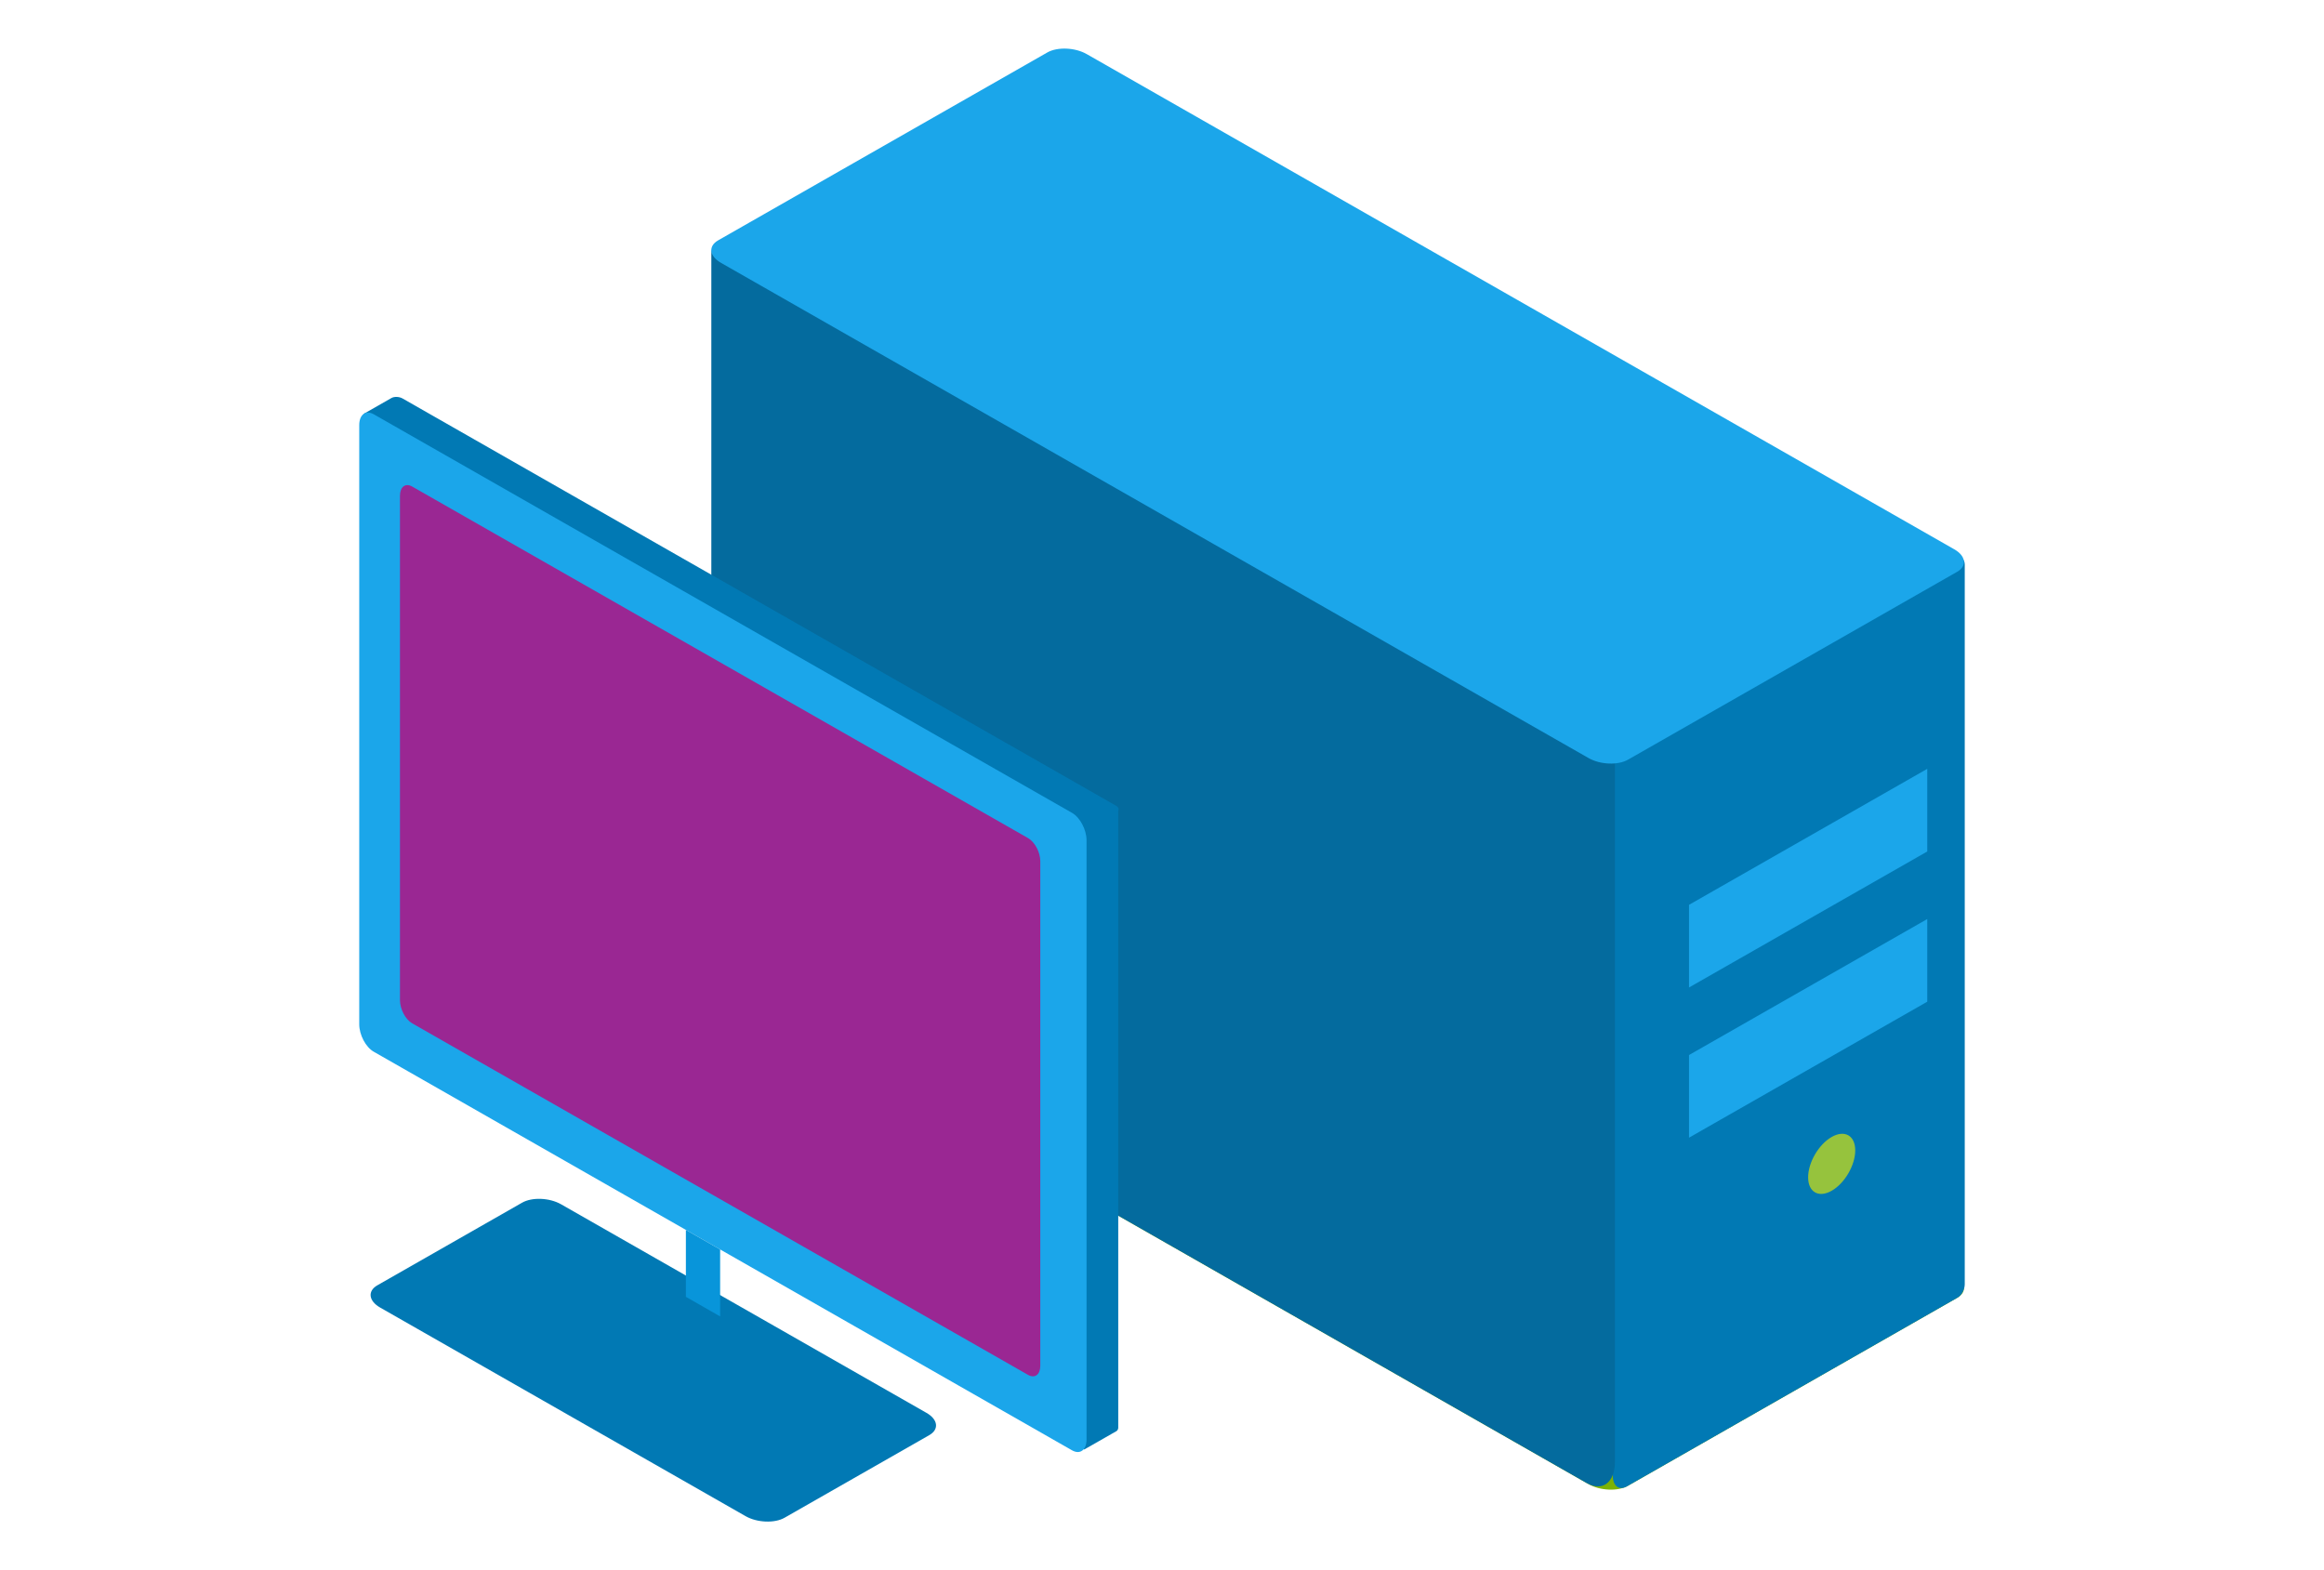 <svg width="222" height="150" viewBox="0 0 222 150" fill="none" xmlns="http://www.w3.org/2000/svg">
<path d="M103.807 74.53C102.693 73.894 101.007 73.825 100.043 74.376L68.601 92.324C67.637 92.874 67.758 93.837 68.871 94.472L151.749 141.782C152.863 142.417 154.549 142.487 155.513 141.936L186.955 123.988C187.919 123.438 187.798 122.475 186.685 121.84L103.807 74.53Z" fill="#7CB206"/>
<path d="M187.683 53.932C187.683 53.443 187.381 53.218 187.01 53.43L154.066 72.236V140.99C154.066 141.968 154.668 142.418 155.41 141.995L187.01 123.957C187.381 123.745 187.683 123.176 187.683 122.687V53.932Z" fill="#0179B4"/>
<path d="M154.265 72.122L69.029 23.466C68.433 23.127 67.95 23.488 67.95 24.273V93.235C67.95 93.628 68.192 94.085 68.489 94.254L151.569 141.679C153.057 142.528 154.265 141.625 154.265 139.663V72.122Z" fill="#046B9E"/>
<path d="M103.807 5.167C102.693 4.532 101.007 4.463 100.043 5.013L68.601 22.961C67.637 23.511 67.758 24.474 68.871 25.109L151.749 72.419C152.863 73.055 154.549 73.124 155.513 72.573L186.955 54.625C187.919 54.075 187.798 53.112 186.685 52.477L103.807 5.167Z" fill="#1BA6EA"/>
<path d="M38.454 38.066C38.141 37.886 37.666 37.867 37.394 38.022L34.864 39.466C34.592 39.622 34.626 39.893 34.94 40.072L103.082 78.97C103.396 79.149 103.871 79.168 104.143 79.013L106.673 77.569C106.945 77.414 106.91 77.142 106.597 76.964L38.454 38.066Z" fill="#0179B4"/>
<path d="M106.82 77.394C106.82 77.272 106.745 77.215 106.651 77.268L103.616 79.001C103.523 79.054 103.448 79.197 103.448 79.319V138.322C103.448 138.445 103.523 138.501 103.616 138.448L106.651 136.716C106.745 136.662 106.82 136.52 106.82 136.397V77.394Z" fill="#0179B4"/>
<path d="M103.792 80.271C103.792 79.263 103.171 78.089 102.406 77.653L35.703 39.577C34.938 39.14 34.317 39.604 34.317 40.612V97.856C34.317 98.864 34.938 100.037 35.703 100.473L102.406 138.549C103.171 138.986 103.792 138.522 103.792 137.514V80.271Z" fill="#1BA6EA"/>
<path d="M99.374 82.27C99.374 81.421 98.851 80.433 98.207 80.065L39.375 46.481C38.73 46.114 38.208 46.505 38.208 47.354V95.556C38.208 96.405 38.73 97.392 39.375 97.76L98.207 131.344C98.851 131.711 99.374 131.32 99.374 130.471V82.27Z" fill="#9A2793"/>
<path d="M53.596 115.046C52.494 114.417 50.826 114.349 49.872 114.894L36.046 122.786C35.092 123.331 35.212 124.283 36.313 124.912L71.221 144.839C72.323 145.467 73.991 145.536 74.945 144.991L88.771 137.099C89.725 136.554 89.606 135.602 88.504 134.973L53.596 115.046Z" fill="#0179B4"/>
<path d="M68.791 119.361L65.519 117.494V123.888L68.791 125.756V119.361Z" fill="#0895DA"/>
<path d="M184.101 73.448L161.343 86.439V94.335L184.101 81.344V73.448ZM184.101 87.797L161.343 100.788V108.684L184.101 95.693V87.797Z" fill="#1BA6EA"/>
<path d="M174.972 108.615C176.214 107.906 177.222 108.482 177.222 109.9C177.222 111.318 176.214 113.044 174.972 113.753C173.73 114.462 172.722 113.887 172.722 112.469C172.722 111.051 173.73 109.324 174.972 108.615Z" fill="#96C33D"/>
</svg>
